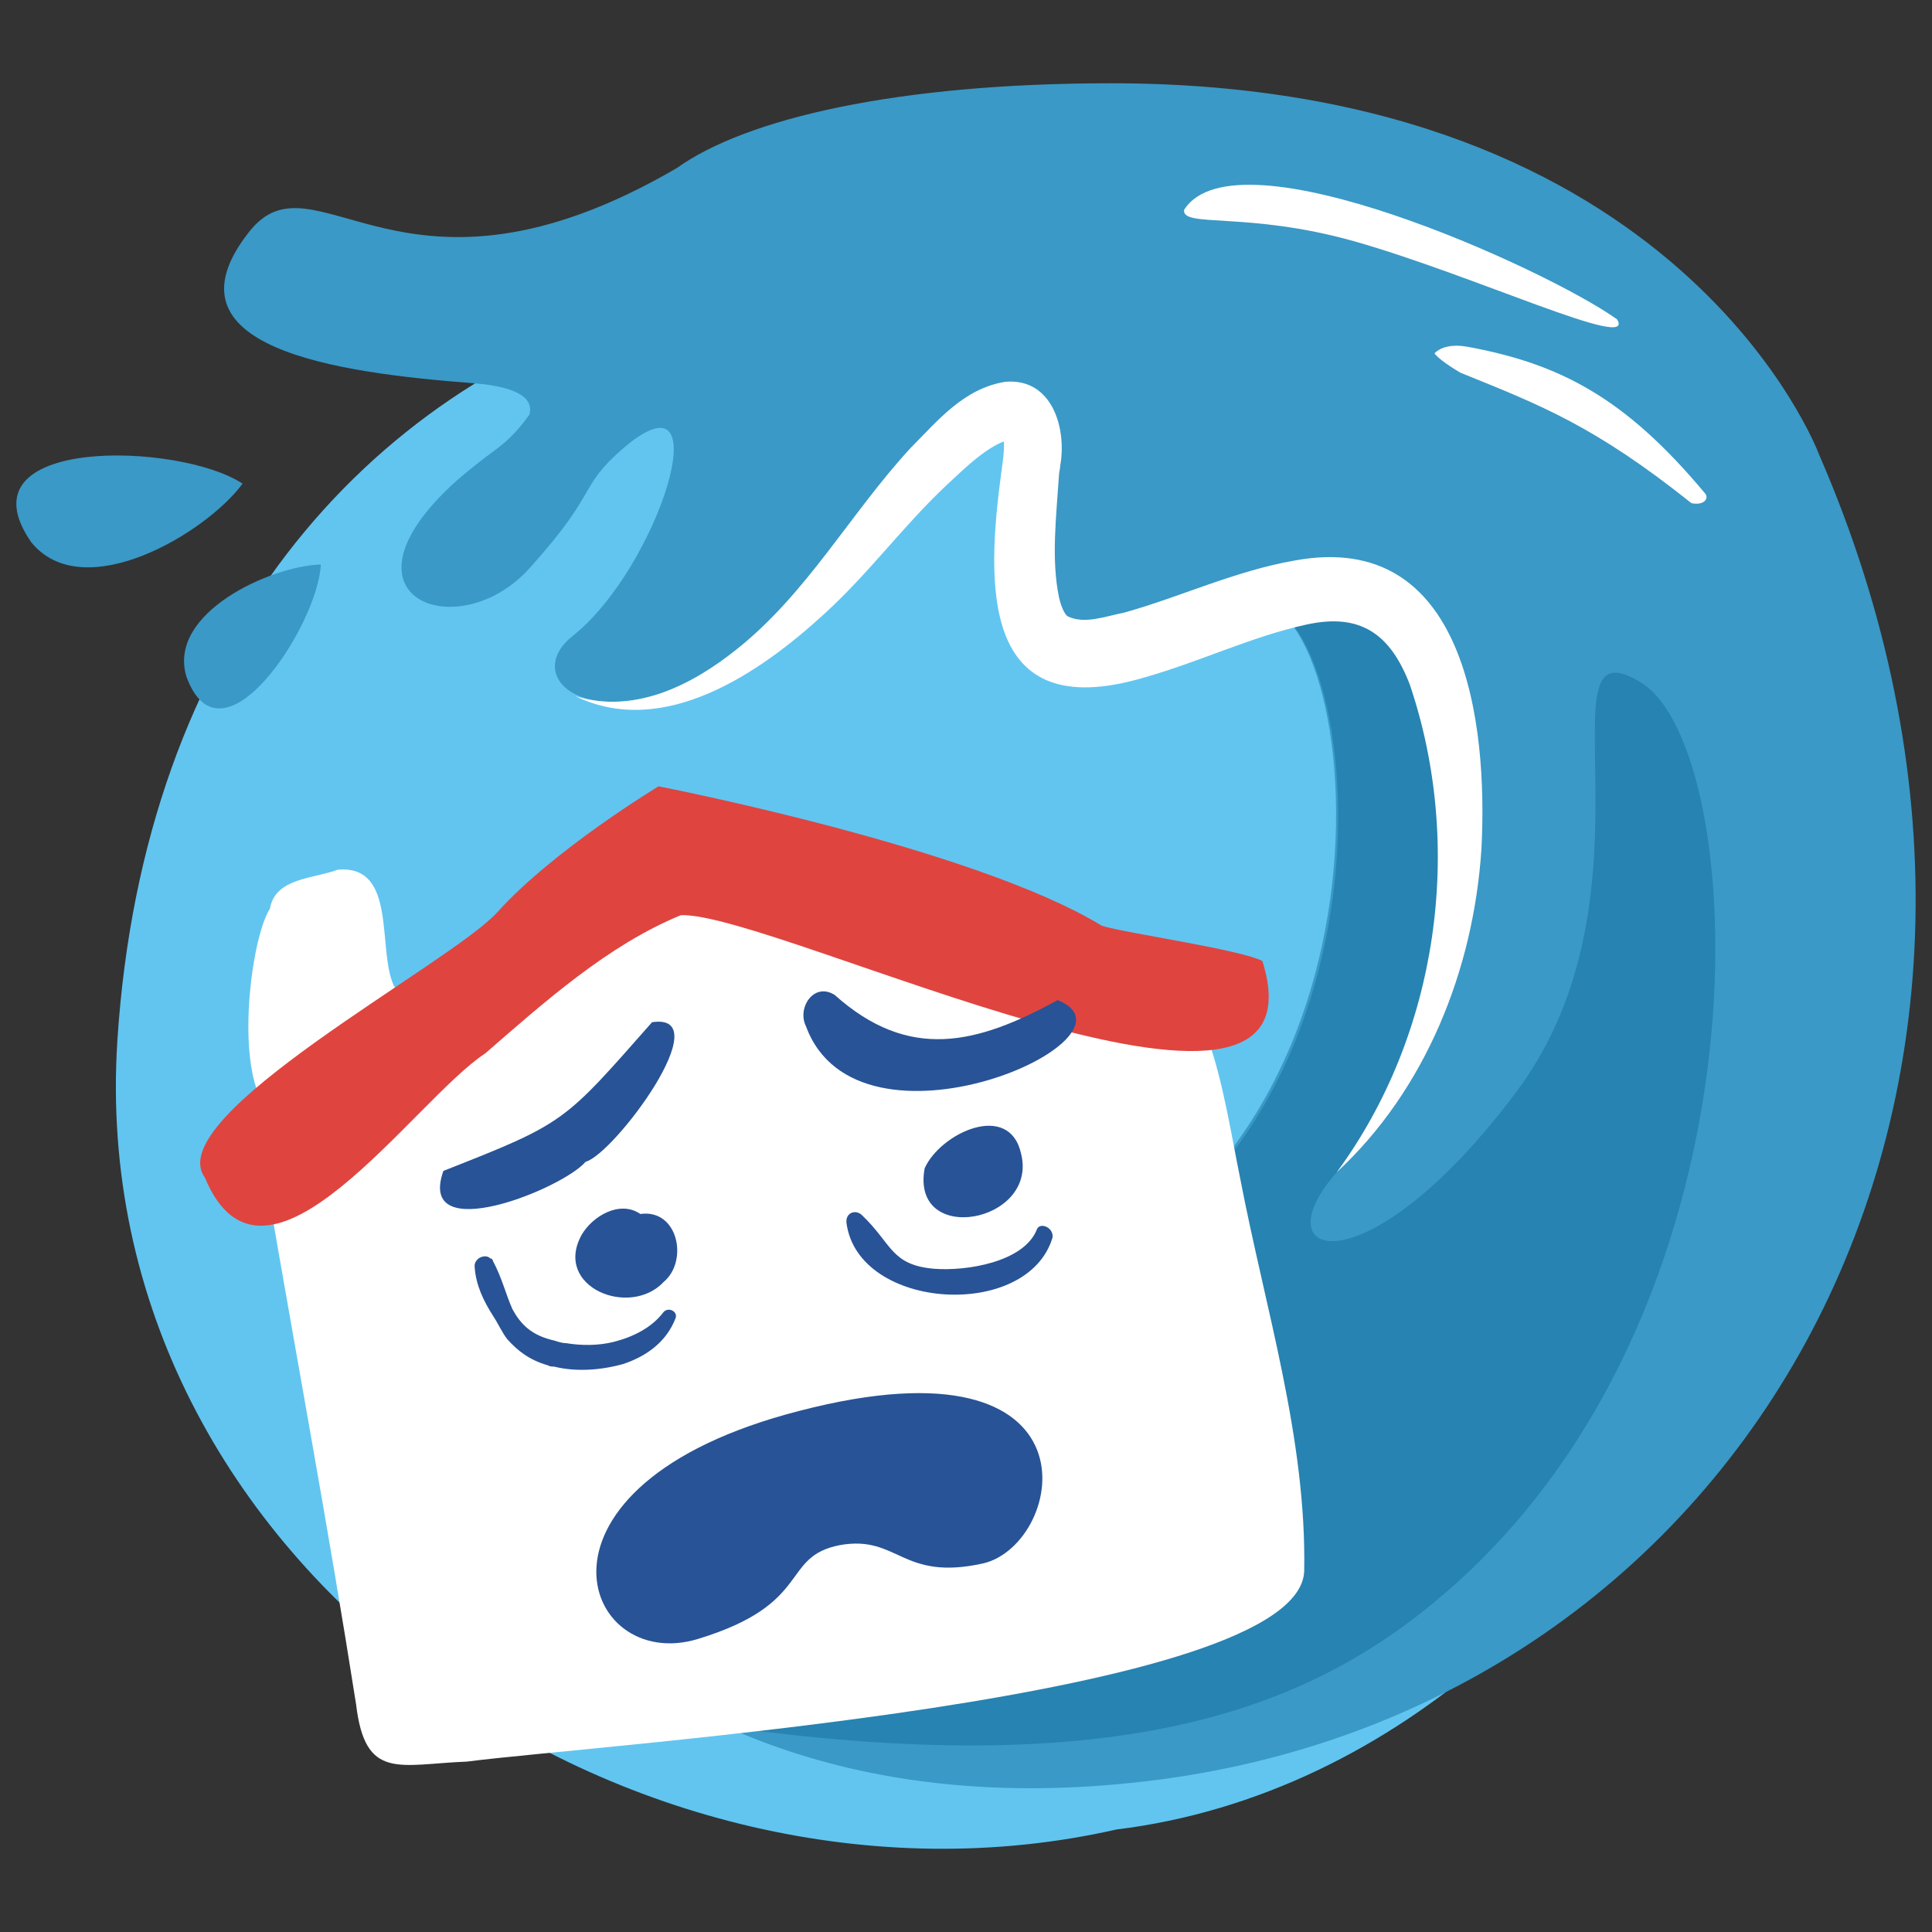<?xml version="1.0" encoding="utf-8"?>
<!-- Generator: Adobe Illustrator 27.0.0, SVG Export Plug-In . SVG Version: 6.00 Build 0)  -->
<svg version="1.1" id="declaration-sinistre" xmlns="http://www.w3.org/2000/svg" xmlns:xlink="http://www.w3.org/1999/xlink"
	 x="0px" y="0px" viewBox="0 0 200 200" style="enable-background:new 0 0 200 200;" xml:space="preserve">
<rect x="0" y="0" width="200" height="200" fill="#333333" stroke="none"/>
<style type="text/css">
	.st0{fill:#61C5F0;}
	.st1{fill:#FFFFFF;}
	.st2{fill:#3A99C6;}
	.st3{fill:#2783B1;}
	.st4{fill:#E0443F;}
	.st5{fill:#285396;}
</style>
<g>
	<path class="st0" d="M12.15,107.71c5.4-83.29,92.07-102.73,148.91-51.16c50.62,40.09,12.96,125.68-45.5,132.84
		C65.61,200.73,8.64,162.39,12.15,107.71L12.15,107.71z"/>
	<path class="st1" d="M157.55,25.09c0.81,0.27,1.08,0.81,0.94,1.35c-0.27,0.54-1.08,0.81-1.89,0.54
		c-9.32-2.02-17.55-5.27-25.65-6.08c-4.05-0.27-7.97-0.14-11.88-0.27c-3.92,0-7.97,1.62-11.88,1.35c-0.94-0.14-1.76-0.67-1.89-1.21
		v-0.41c0.13-0.54,1.08-2.7,1.89-2.83c7.29-1.35,15.53-0.54,23.22,0.27l0.94,0.14C139.32,18.75,148.77,21.85,157.55,25.09z
		 M165.51,37.78c0.41,0.27,0.54,0.68,0.27,0.95c-0.27,0.4-0.68,0.4-1.08,0.27c-5.13-2.16-9.45-5-14.04-6.08
		c-2.29-0.54-4.59-0.81-6.75-1.08c-2.29-0.27-4.86,0.54-7.02,0.14c-0.54-0.14-0.95-0.54-0.95-1.08v-0.27
		c0.13-0.27,1.08-1.75,1.49-1.75c4.46-0.41,9.04,0.67,13.37,1.75l0.54,0.14C155.79,32.11,160.79,34.95,165.51,37.78z"/>
	<path class="st2" d="M188.33,47.1c0,0-14.18-38.48-73.31-38.48c-22.14,0-37.8,3.65-44.96,8.78c-28.49,16.6-37.4-2.16-44.28,6.61
		c-9.45,12.01,9.04,14.58,23.22,15.66c5,0.4,6.21,1.75,5.81,3.24c-0.95,1.35-2.03,2.56-3.51,3.65c-1.48,1.08-2.83,2.16-3.92,3.1
		c-13.64,12.15,0,17.41,7.42,9.18s4.86-8.24,9.85-12.55c10.12-8.51,3.51,12.55-5.4,19.57c-7.42,5.94,9.04,15.8,30.51-10.93
		c18.9-23.35,17.69-9.31,15.79,1.22c-1.89,10.67,10.12,12.96,22.55,6.62c12.42-6.48,20.93,55.35-20.38,71.01s-68.99,6.48-68.99,6.48
		s17.28,51.43,79.78,44.15S216.95,112.98,188.33,47.1L188.33,47.1z"/>
	<path class="st3" d="M169.97,70.72c-11.07-7.02,2.56,21.47-12.96,42.26s-26.73,17.55-18.63,8.37c8.24-9.32,12.83-20.66,12.42-44.42
		c-0.27-21.2-17.96-15.8-21.74-14.31c12.02-3.65,19.31,56.02-21.06,71.28c-21.19,7.97-38.75,9.59-50.9,9.04
		c1.22,17.96,0.81,33.35,17.82,35.77c43.2,6.08,62.37-2.7,75.87-14.85C184.01,133.9,181.04,77.74,169.97,70.72z"/>
	<path class="st1" d="M128.39,122.02c-0.94-4.59-1.75-9.99-3.38-14.58c-0.81-9.99-24.57-8.37-32.4-11.61
		c-9.18-0.95-18.77-5.94-27.81-4.59c-11.75,7.42-22.01,17.55-33.48,25.51c-2.3,0.27-4.32,2.43-3.78,5.4
		c3.1,18.09,6.48,36.18,9.32,54.27c0.94,7.96,4.45,6.21,11.48,5.94c13.5-1.76,86.13-6.48,86.67-19.71
		C135.27,148.89,130.95,135.39,128.39,122.02z"/>
	<path class="st1" d="M40.77,102.04c-1.76-3.78,0.4-12.55-5.81-12.01c-2.43,0.94-6.48,0.81-7.02,4.05
		c-2.43,3.64-4.73,24.7,3.78,21.6C39.29,112.44,47.25,111.63,40.77,102.04z"/>
	<path class="st4" d="M130.68,99.48c-2.43-1.22-13.91-2.83-16.61-3.64c-13.23-8.1-45.9-14.44-45.9-14.44S57.24,88,51.44,94.48
		c-4.99,5.4-34.83,21.06-30.24,27.4c6.21,14.98,21.6-7.97,29.03-12.83c6.07-5.27,12.69-11.21,20.25-14.31
		C80.19,94.35,138.11,123.1,130.68,99.48z"/>
	<g>
		<path class="st5" d="M66.29,125.67c-2.16-1.48-4.99,0.27-6.08,2.16c-2.97,5.4,4.99,8.64,8.51,4.86
			C71.28,130.53,70.2,125.13,66.29,125.67z"/>
		<path class="st5" d="M69.93,136.47c0.27-0.67-0.68-1.21-1.22-0.67c-1.22,1.62-3.1,2.57-5.13,3.1c-1.62,0.41-3.38,0.41-4.99,0.14
			c-0.41,0-0.81-0.14-1.22-0.27c-2.43-0.54-3.51-1.76-4.32-3.24c-0.67-1.48-1.08-3.24-2.02-4.99c0-0.13-0.14-0.27-0.27-0.27
			c-0.54-0.54-1.76,0-1.62,0.94c0.14,1.89,0.95,3.51,1.89,4.99c0.54,0.81,0.95,1.76,1.48,2.43c1.08,1.21,2.3,2.16,4.18,2.7
			c0.27,0.14,0.41,0.14,0.67,0.14c2.16,0.54,4.73,0.41,7.16-0.27C66.96,140.38,68.99,138.9,69.93,136.47z"/>
		<path class="st5" d="M105.71,119.46c-1.21-5.53-8.37-2.16-9.99,1.48C94.23,129.04,107.46,126.61,105.71,119.46z"/>
		<path class="st5" d="M60.62,120.27c2.97-0.81,13.9-15.52,6.88-14.45c-9.18,10.4-8.91,10.4-21.6,15.39
			C43.07,129.18,58.19,123.1,60.62,120.27z"/>
		<path class="st5" d="M82.76,146.05c-29.97,7.69-22.54,27.27-10.53,23.62c12.02-3.65,8.51-8.51,14.71-9.72
			c6.08-1.08,6.35,3.78,14.85,1.89C110.3,159.82,114.48,137.82,82.76,146.05z"/>
		<path class="st5" d="M107.33,127.29c-1.35,3.37-7.29,4.32-10.66,4.05c-4.46-0.4-4.32-2.57-7.42-5.53
			c-0.67-0.67-1.76-0.27-1.62,0.81c1.21,9.04,18.76,10.12,21.33,1.48C109.08,127.02,107.6,126.48,107.33,127.29z"/>
		<path class="st5" d="M109.49,103.53c-8.37,4.59-15.39,6.35-23.09-0.54c-2.16-1.35-3.91,1.35-2.97,3.24
			C88.83,120.94,119.21,107.44,109.49,103.53z"/>
	</g>
	<path class="st1" d="M167.4,33.06c2.03,3.38-14.85-4.59-27.27-8.1c-11.07-3.1-17.82-1.35-17.55-3.24
		C127.98,13.21,160.25,27.93,167.4,33.06z M175.1,52.09c-9.99-7.97-15.53-10.12-23.9-13.5c-1.62-0.94-2.57-1.75-2.7-2.02
		c0.68-0.68,1.89-0.95,3.38-0.68c9.58,1.76,16.33,5.26,24.57,15.12C176.99,51.55,176.45,52.36,175.1,52.09z M138.38,121.35
		c10.53-14.31,13.23-33.75,7.56-50.49c-2.02-5.26-5.13-7.42-10.67-6.21c-5.67,1.22-11.2,3.92-17.01,5.54
		c-16.74,4.86-16.2-9.58-14.58-21.47c0.14-1.08,0.41-2.7,0.14-3.65c0,0,0.13,0.27,0.4,0.27c0.27,0.13,0.41,0.13,0.41,0.13
		c-2.29,0.54-4.72,2.97-6.62,4.73c-4.59,4.32-7.96,9.04-12.69,13.36c-6.62,6.08-16.61,12.96-25.78,8.5
		c6.08,1.89,12.02-1.08,16.74-4.86c7.29-5.81,11.74-14.04,17.95-20.79c2.83-2.84,5.53-6.21,9.86-6.89c4.86-0.4,6.34,4.86,5.67,8.64
		c0,0.27-0.14,0.81-0.14,1.08c-0.27,4.18-0.81,8.64,0,12.56c0.27,1.22,0.68,1.89,0.94,2.02c1.76,0.81,3.78,0,5.81-0.4
		c5.81-1.62,11.47-4.32,17.68-5.4c17.68-3.24,19.98,16.88,19.31,29.83C152.55,100.42,147.56,112.84,138.38,121.35z"/>
	<path class="st2" d="M33.21,58.44c-5.13,0.13-15.93,5-13.91,11.61C22.95,80.04,32.94,64.65,33.21,58.44z M25.11,50.07
		C21.33,55.2,8.64,62.76,3.24,56.14C-4.45,45.07,18.63,45.75,25.11,50.07z"/>
</g>
</svg>

